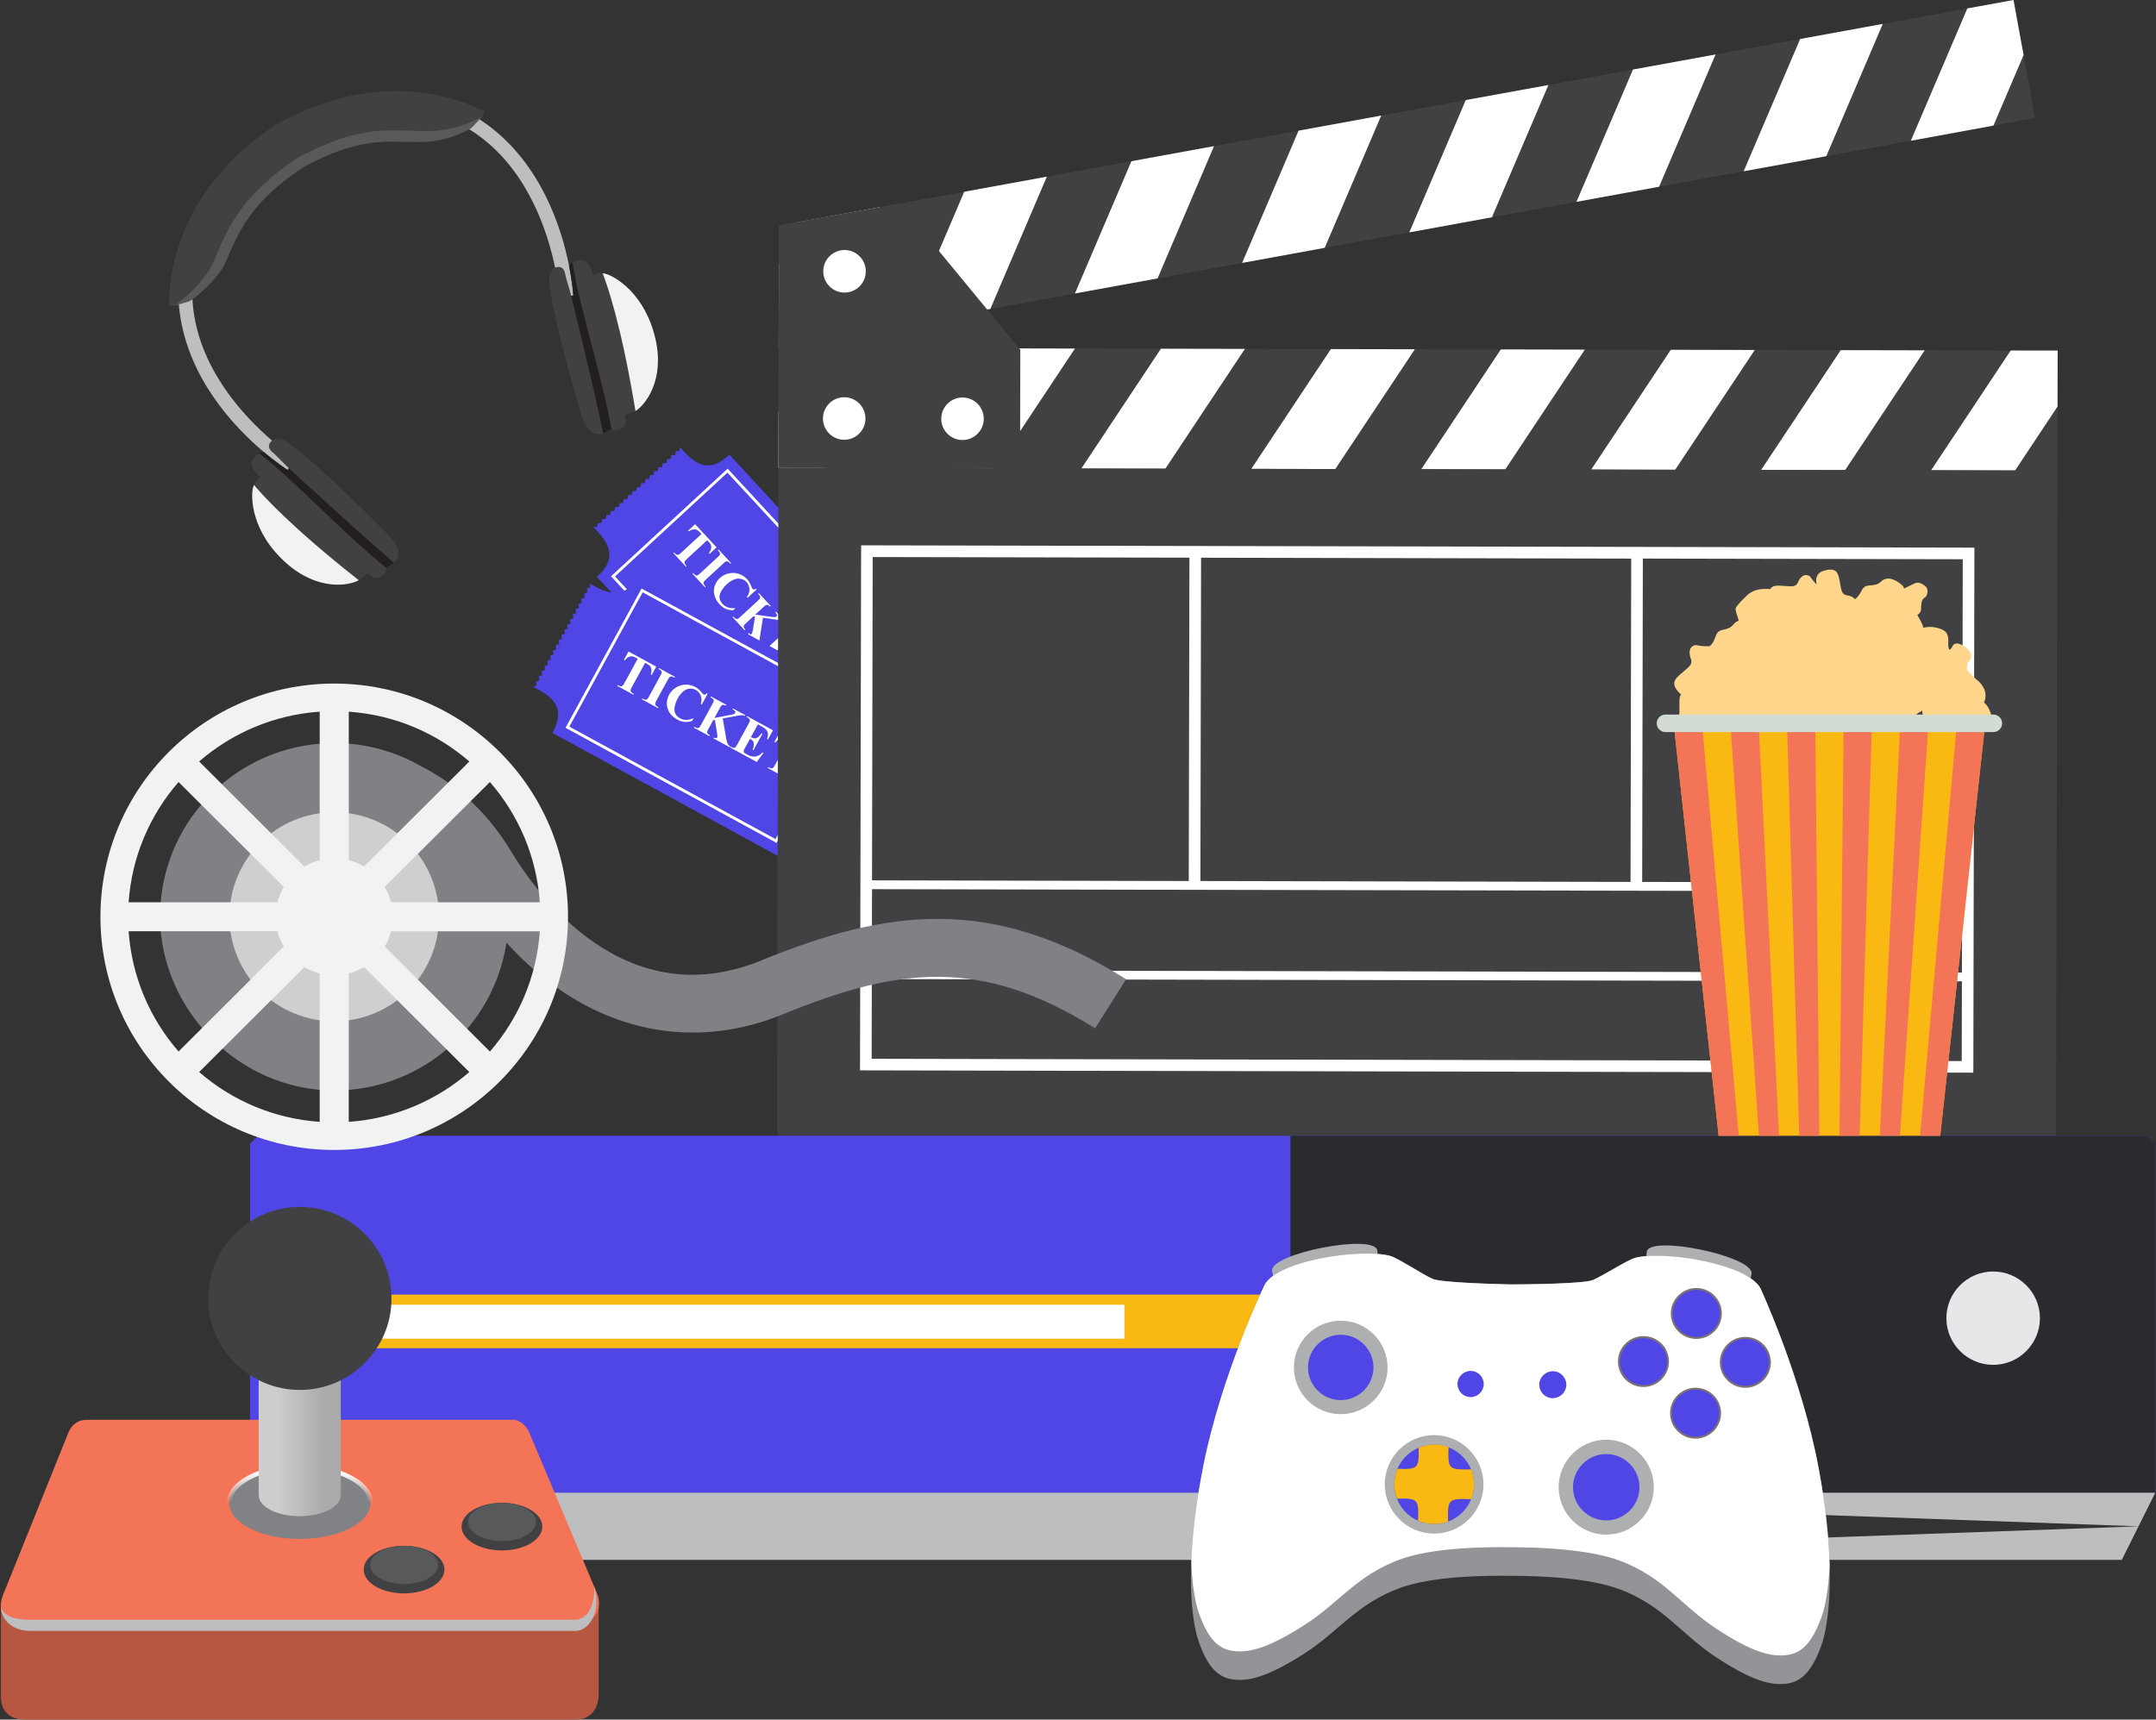 <svg width="549" height="438" viewBox="0 0 549 438" fill="none" xmlns="http://www.w3.org/2000/svg">
<rect x="0" y="0" width="549" height="438" fill="#333333" stroke="none"/>
<g clip-path="url(#clip0_754_242)">
<path d="M230.331 176.933L231.3 176.875L230.222 175.708C226.783 171.485 226.814 168.527 230.915 164.74L185.733 115.807C181.517 119.695 178.337 119.379 174.429 115.307L174.441 115.296L173.168 113.915L173.032 114.878L172.063 114.936L171.927 115.895L170.96 115.951L170.826 116.912L169.857 116.97L169.723 117.931L168.757 117.986L168.622 118.945L167.653 119.003L167.519 119.967L166.552 120.02L166.418 120.981L165.449 121.039L165.313 121.998L164.348 122.053L164.21 123.013L163.243 123.07L163.112 124.031L162.143 124.085L162.008 125.045L161.039 125.103L160.903 126.062L159.934 126.12L159.8 127.081L158.833 127.137L158.699 128.098L157.732 128.154L157.594 129.115L156.627 129.171L156.491 130.134L155.524 130.19L155.39 131.151L154.419 131.207L154.289 132.168L153.32 132.226L153.188 133.186L152.218 133.244L152.086 134.203L151.117 134.261L152.391 135.642L152.398 135.635C156.146 139.854 156.206 143.05 151.994 146.942L197.174 195.877C201.304 192.064 204.306 192.297 208.238 196.126L209.248 197.219L209.384 196.26L210.351 196.204L210.487 195.241L211.452 195.186L211.588 194.224L212.555 194.171L212.691 193.208L213.656 193.15L213.792 192.191L214.759 192.131L214.892 191.172L215.861 191.114L215.994 190.157L216.964 190.099L217.097 189.138L218.065 189.081L218.202 188.121L219.169 188.064L219.305 187.102L220.272 187.045L220.408 186.086L221.374 186.028L221.509 185.069L222.477 185.009L222.609 184.05L223.578 183.995L223.713 183.033L224.681 182.976L224.813 182.017L225.782 181.959L225.919 180.998L226.887 180.942L227.019 179.983L227.986 179.926L228.123 178.966L229.089 178.908L229.225 177.948L230.19 177.89L230.328 176.93L230.331 176.933Z" fill="#4F46E5"/>
<path d="M197.133 191.774L155.591 146.785L185.286 119.371L226.826 164.361L197.133 191.774ZM156.61 146.818L197.179 190.754L225.807 164.325L185.239 120.388L156.61 146.818Z" fill="white"/>
<path d="M182.468 139.421L180.666 141.085L180.506 140.911C180.824 140.424 181.017 140.032 181.083 139.738C181.148 139.444 181.136 139.137 181.041 138.818C180.983 138.637 180.816 138.398 180.533 138.089L180.08 137.596L174.934 142.348C174.593 142.661 174.4 142.877 174.349 142.996C174.297 143.111 174.288 143.252 174.324 143.421C174.364 143.589 174.464 143.767 174.639 143.954L174.84 144.172L174.66 144.338L171.474 140.889L171.656 140.721L171.855 140.938C172.03 141.129 172.21 141.253 172.384 141.304C172.509 141.346 172.647 141.339 172.805 141.285C172.917 141.247 173.139 141.076 173.474 140.765L178.616 136.016L178.179 135.54C177.77 135.097 177.374 134.863 176.999 134.837C176.472 134.801 175.93 134.973 175.368 135.353L175.198 135.168L177.001 133.503L182.465 139.421L182.468 139.421Z" fill="white"/>
<path d="M179.68 149.409L179.499 149.575L176.322 146.131L176.503 145.966L176.702 146.183C176.878 146.375 177.054 146.495 177.229 146.549C177.353 146.591 177.491 146.585 177.646 146.527C177.759 146.489 177.98 146.318 178.316 146.007L182.701 141.959C183.042 141.646 183.236 141.429 183.291 141.317C183.345 141.199 183.353 141.058 183.315 140.892C183.279 140.723 183.177 140.548 183.005 140.364L182.805 140.146L182.987 139.979L186.164 143.422L185.984 143.588L185.785 143.371C185.607 143.177 185.432 143.058 185.254 143.004C185.128 142.963 184.99 142.97 184.834 143.022C184.723 143.062 184.499 143.235 184.164 143.543L179.779 147.59C179.438 147.903 179.243 148.121 179.193 148.238C179.142 148.354 179.133 148.495 179.169 148.663C179.207 148.83 179.309 149.006 179.481 149.192L179.681 149.411L179.68 149.409Z" fill="white"/>
<path d="M192.659 150.151L190.349 152.284L190.176 152.095C190.646 151.397 190.864 150.703 190.826 150.017C190.788 149.331 190.543 148.741 190.09 148.251C189.711 147.838 189.243 147.572 188.684 147.45C188.129 147.329 187.582 147.366 187.05 147.565C186.365 147.817 185.721 148.223 185.113 148.781C184.52 149.332 184.044 149.909 183.69 150.512C183.334 151.113 183.183 151.69 183.224 152.236C183.266 152.786 183.521 153.312 183.987 153.816C184.369 154.229 184.813 154.526 185.314 154.703C185.817 154.875 186.47 154.948 187.272 154.916L186.696 155.445C185.967 155.439 185.329 155.313 184.785 155.075C184.241 154.837 183.721 154.453 183.227 153.919C182.578 153.216 182.145 152.46 181.929 151.652C181.708 150.841 181.728 150.043 181.988 149.252C182.248 148.465 182.68 147.789 183.285 147.234C183.922 146.646 184.677 146.255 185.549 146.055C186.421 145.859 187.277 145.892 188.109 146.161C188.94 146.429 189.642 146.879 190.223 147.508C190.65 147.973 191.002 148.554 191.274 149.255C191.433 149.661 191.549 149.906 191.622 149.988C191.716 150.091 191.839 150.146 191.987 150.15C192.135 150.157 192.302 150.092 192.489 149.959L192.664 150.149L192.659 150.151Z" fill="white"/>
<path d="M194.286 157.336L193.49 162.364C193.379 163.074 193.359 163.611 193.431 163.984C193.484 164.253 193.599 164.485 193.776 164.674L193.596 164.84L190.428 161.41L190.608 161.245C190.83 161.443 190.994 161.553 191.1 161.569C191.21 161.585 191.298 161.563 191.371 161.496C191.509 161.37 191.628 160.981 191.732 160.33L192.26 157.045L191.832 156.994L190.011 158.671C189.663 158.99 189.465 159.211 189.415 159.329C189.367 159.448 189.363 159.587 189.405 159.754C189.444 159.922 189.577 160.125 189.802 160.367L189.62 160.534L186.552 157.212L186.734 157.044L186.936 157.265C187.111 157.455 187.289 157.574 187.465 157.63C187.589 157.672 187.727 157.665 187.882 157.608C187.996 157.571 188.216 157.399 188.552 157.088L192.938 153.042C193.279 152.729 193.475 152.513 193.525 152.399C193.581 152.28 193.589 152.139 193.549 151.974C193.513 151.806 193.411 151.63 193.241 151.445L193.041 151.226L193.221 151.061L196.249 154.339L196.067 154.506C195.862 154.282 195.673 154.144 195.496 154.088C195.374 154.044 195.234 154.049 195.083 154.103C194.967 154.138 194.739 154.316 194.4 154.627L192.326 156.54L196.581 157.136C197.177 157.219 197.555 157.184 197.722 157.028C197.846 156.914 197.882 156.755 197.823 156.548C197.793 156.443 197.654 156.246 197.404 155.955L197.586 155.788L199.957 158.357L199.775 158.524C199.546 158.31 199.341 158.169 199.15 158.101C198.961 158.031 198.456 157.936 197.633 157.824L194.289 157.34L194.286 157.336Z" fill="white"/>
<path d="M202.277 161.637L199.562 164.144L199.682 164.275C200.067 164.691 200.481 164.873 200.92 164.814C201.361 164.757 201.862 164.519 202.428 164.09L202.598 164.275L199.107 167.495L198.937 167.31C199.281 166.923 199.518 166.553 199.644 166.203C199.77 165.854 199.8 165.56 199.733 165.316C199.663 165.075 199.482 164.799 199.193 164.483L197.315 166.217C196.948 166.554 196.736 166.778 196.684 166.883C196.628 166.99 196.615 167.109 196.643 167.239C196.667 167.373 196.767 167.535 196.94 167.724L197.301 168.117C197.871 168.731 198.47 169.09 199.102 169.195C199.731 169.3 200.416 169.158 201.158 168.777L201.323 168.957L198.931 170.616L193.673 164.924L193.854 164.759L194.054 164.977C194.229 165.168 194.409 165.289 194.585 165.341C194.708 165.381 194.846 165.374 195.002 165.319C195.115 165.28 195.334 165.108 195.67 164.8L200.055 160.752C200.357 160.476 200.536 160.295 200.589 160.213C200.673 160.079 200.707 159.937 200.69 159.79C200.668 159.583 200.559 159.371 200.361 159.159L200.161 158.941L200.343 158.774L205.433 164.287L203.463 166.106L203.293 165.92C203.687 165.383 203.912 164.93 203.964 164.567C204.016 164.204 203.948 163.822 203.759 163.42C203.652 163.184 203.368 162.818 202.906 162.319L202.28 161.637L202.277 161.637Z" fill="white"/>
<path d="M212.077 171.487L210.274 173.151L210.114 172.976C210.433 172.489 210.626 172.098 210.693 171.802C210.759 171.508 210.743 171.201 210.648 170.882C210.593 170.705 210.423 170.462 210.14 170.153L209.69 169.663L204.544 174.415C204.203 174.728 204.009 174.942 203.956 175.06C203.905 175.177 203.897 175.318 203.933 175.486C203.971 175.653 204.075 175.83 204.248 176.019L204.45 176.239L204.272 176.403L201.086 172.954L201.266 172.789L201.467 173.007C201.643 173.2 201.823 173.32 201.998 173.374C202.122 173.416 202.26 173.41 202.415 173.352C202.529 173.316 202.75 173.145 203.084 172.835L208.228 168.088L207.791 167.612C207.378 167.166 206.986 166.935 206.61 166.91C206.084 166.873 205.542 167.046 204.981 167.424L204.81 167.237L206.613 165.572L212.077 171.49L212.077 171.487Z" fill="white"/>
</g>
<g clip-path="url(#clip1_754_242)">
<path d="M224.463 190.021L225.363 189.656L223.968 188.895C219.358 185.994 218.441 183.182 221.115 178.282L162.65 146.379C159.9 151.412 156.786 152.13 151.781 149.523L151.789 149.508L150.14 148.608L150.32 149.563L149.42 149.928L149.599 150.88L148.7 151.243L148.881 152.196L147.981 152.562L148.162 153.515L147.265 153.876L147.443 154.828L146.543 155.193L146.725 156.149L145.826 156.509L146.006 157.462L145.107 157.827L145.285 158.779L144.388 159.14L144.565 160.094L143.667 160.457L143.851 161.409L142.95 161.771L143.129 162.723L142.229 163.088L142.408 164.04L141.508 164.405L141.689 165.359L140.79 165.722L140.971 166.675L140.072 167.038L140.25 167.992L139.351 168.355L139.531 169.31L138.632 169.673L138.813 170.626L137.911 170.99L138.095 171.942L137.195 172.308L137.377 173.259L136.477 173.624L136.659 174.575L135.76 174.94L137.408 175.84L137.413 175.832C142.314 178.63 143.393 181.639 140.648 186.674L199.112 218.579C201.804 213.644 204.723 212.905 209.673 215.274L210.98 215.987L210.801 215.035L211.7 214.672L211.52 213.716L212.418 213.356L212.238 212.4L213.138 212.041L212.958 211.085L213.855 210.721L213.676 209.769L214.574 209.403L214.392 208.452L215.291 208.087L215.112 207.137L216.011 206.772L215.831 205.819L216.729 205.456L216.552 204.501L217.45 204.138L217.271 203.183L218.169 202.82L217.991 201.868L218.887 201.504L218.709 200.552L219.606 200.186L219.424 199.235L220.325 198.873L220.145 197.918L221.044 197.555L220.862 196.603L221.762 196.238L221.584 195.284L222.483 194.921L222.301 193.97L223.199 193.607L223.022 192.653L223.918 192.289L223.74 191.337L224.636 190.973L224.459 190.019L224.463 190.021Z" fill="#4F46E5"/>
<path d="M197.759 214.705L144.005 185.374L163.367 149.899L217.12 179.231L197.759 214.705ZM144.981 185.079L197.477 213.723L216.143 179.524L163.649 150.877L144.981 185.079Z" fill="white"/>
<path d="M167.114 169.797L165.939 171.95L165.731 171.836C165.877 171.273 165.934 170.84 165.902 170.54C165.87 170.241 165.761 169.954 165.568 169.683C165.456 169.53 165.221 169.356 164.854 169.154L164.267 168.832L160.912 174.981C160.689 175.386 160.576 175.652 160.565 175.782C160.553 175.908 160.59 176.044 160.678 176.192C160.769 176.339 160.921 176.475 161.147 176.596L161.407 176.739L161.289 176.953L157.167 174.705L157.286 174.488L157.544 174.63C157.771 174.755 157.981 174.815 158.162 174.807C158.293 174.807 158.422 174.756 158.555 174.655C158.649 174.582 158.804 174.35 159.022 173.948L162.375 167.803L161.808 167.492C161.279 167.204 160.829 167.108 160.465 167.204C159.954 167.338 159.496 167.675 159.085 168.214L158.865 168.093L160.04 165.94L167.111 169.798L167.114 169.797Z" fill="white"/>
<path d="M167.668 180.152L167.55 180.367L163.438 178.121L163.556 177.906L163.814 178.048C164.042 178.174 164.248 178.231 164.431 178.227C164.562 178.227 164.691 178.176 164.819 178.072C164.913 178 165.068 177.767 165.287 177.365L168.146 172.127C168.369 171.722 168.484 171.453 168.5 171.329C168.513 171.201 168.476 171.065 168.387 170.919C168.299 170.771 168.146 170.637 167.924 170.518L167.664 170.376L167.783 170.159L171.895 172.405L171.777 172.619L171.519 172.478C171.289 172.351 171.085 172.294 170.899 172.3C170.767 172.302 170.638 172.352 170.507 172.452C170.415 172.525 170.258 172.76 170.039 173.159L167.18 178.397C166.957 178.803 166.842 179.071 166.832 179.198C166.82 179.324 166.857 179.461 166.945 179.609C167.034 179.754 167.187 179.888 167.41 180.01L167.67 180.153L167.668 180.152Z" fill="white"/>
<path d="M180.202 176.702L178.696 179.461L178.472 179.338C178.694 178.526 178.678 177.799 178.423 177.161C178.167 176.523 177.746 176.043 177.16 175.724C176.669 175.454 176.141 175.352 175.571 175.414C175.007 175.477 174.5 175.688 174.061 176.046C173.492 176.505 173.012 177.095 172.614 177.819C172.229 178.53 171.962 179.229 171.821 179.914C171.675 180.597 171.716 181.192 171.931 181.696C172.146 182.204 172.556 182.62 173.159 182.949C173.653 183.217 174.169 183.357 174.7 183.364C175.231 183.366 175.873 183.227 176.623 182.94L176.246 183.626C175.554 183.853 174.909 183.938 174.317 183.887C173.726 183.835 173.111 183.638 172.472 183.29C171.632 182.831 170.98 182.254 170.516 181.557C170.047 180.86 169.811 180.097 169.804 179.265C169.799 178.435 169.992 177.657 170.387 176.938C170.803 176.177 171.393 175.564 172.155 175.096C172.919 174.631 173.74 174.389 174.615 174.378C175.487 174.365 176.296 174.567 177.048 174.977C177.602 175.281 178.121 175.718 178.603 176.296C178.884 176.63 179.072 176.824 179.167 176.88C179.289 176.946 179.424 176.96 179.565 176.916C179.708 176.875 179.845 176.76 179.98 176.574L180.206 176.699L180.202 176.702Z" fill="white"/>
<path d="M184.043 182.988L184.897 188.007C185.019 188.715 185.172 189.23 185.36 189.56C185.497 189.798 185.68 189.981 185.907 190.104L185.79 190.318L181.691 188.082L181.809 187.868C182.083 187.985 182.273 188.037 182.379 188.018C182.488 187.998 182.564 187.949 182.612 187.862C182.702 187.698 182.691 187.292 182.581 186.642L182.03 183.361L181.608 183.449L180.42 185.621C180.192 186.035 180.075 186.307 180.065 186.435C180.058 186.563 180.099 186.696 180.192 186.841C180.283 186.988 180.474 187.137 180.764 187.294L180.646 187.511L176.675 185.345L176.794 185.129L177.056 185.273C177.283 185.397 177.49 185.453 177.674 185.449C177.805 185.45 177.934 185.399 178.062 185.295C178.159 185.224 178.312 184.99 178.53 184.588L181.392 179.351C181.614 178.946 181.731 178.678 181.742 178.554C181.756 178.424 181.719 178.287 181.629 178.144C181.541 177.996 181.388 177.862 181.168 177.741L180.908 177.598L181.026 177.384L184.944 179.52L184.825 179.737C184.558 179.591 184.335 179.52 184.15 179.524C184.02 179.521 183.889 179.571 183.764 179.671C183.665 179.741 183.505 179.982 183.284 180.385L181.931 182.861L186.153 182.064C186.744 181.953 187.092 181.798 187.199 181.597C187.281 181.449 187.263 181.287 187.142 181.11C187.079 181.02 186.885 180.877 186.555 180.682L186.674 180.466L189.743 182.141L189.624 182.358C189.337 182.228 189.099 182.16 188.896 182.157C188.694 182.151 188.185 182.222 187.37 182.379L184.047 182.991L184.043 182.988Z" fill="white"/>
<path d="M192.989 184.506L191.22 187.75L191.375 187.836C191.873 188.107 192.323 188.147 192.721 187.951C193.12 187.756 193.518 187.369 193.917 186.782L194.138 186.903L191.861 191.071L191.641 190.95C191.843 190.472 191.948 190.047 191.956 189.675C191.964 189.303 191.898 189.016 191.757 188.805C191.613 188.599 191.354 188.396 190.978 188.19L189.754 190.433C189.514 190.87 189.385 191.15 189.37 191.266C189.351 191.385 189.377 191.502 189.445 191.617C189.51 191.736 189.656 191.857 189.881 191.981L190.348 192.238C191.085 192.637 191.768 192.785 192.4 192.683C193.03 192.581 193.633 192.227 194.214 191.629L194.428 191.746L192.692 194.084L185.89 190.373L186.008 190.159L186.268 190.302C186.494 190.426 186.704 190.483 186.887 190.477C187.016 190.476 187.145 190.425 187.275 190.322C187.37 190.25 187.523 190.016 187.742 189.617L190.601 184.379C190.799 184.02 190.911 183.792 190.935 183.697C190.971 183.543 190.958 183.398 190.895 183.264C190.808 183.075 190.637 182.909 190.382 182.771L190.122 182.629L190.241 182.412L196.828 186.007L195.543 188.36L195.323 188.239C195.524 187.604 195.592 187.102 195.525 186.742C195.459 186.382 195.272 186.042 194.964 185.721C194.787 185.532 194.401 185.276 193.804 184.951L192.993 184.505L192.989 184.506Z" fill="white"/>
<path d="M205.426 190.702L204.251 192.856L204.043 192.741C204.189 192.178 204.247 191.745 204.216 191.443C204.184 191.144 204.071 190.858 203.879 190.587C203.77 190.436 203.531 190.26 203.164 190.058L202.581 189.738L199.227 195.887C199.004 196.292 198.888 196.558 198.875 196.686C198.865 196.813 198.902 196.949 198.99 197.097C199.079 197.243 199.234 197.378 199.459 197.501L199.721 197.645L199.604 197.858L195.483 195.609L195.601 195.395L195.861 195.538C196.089 195.663 196.298 195.72 196.481 195.716C196.612 195.716 196.741 195.665 196.869 195.561C196.965 195.49 197.121 195.257 197.338 194.857L200.692 188.714L200.126 188.403C199.592 188.112 199.146 188.019 198.782 188.115C198.272 188.249 197.814 188.586 197.404 189.123L197.181 189.001L198.357 186.847L205.427 190.705L205.426 190.702Z" fill="white"/>
</g>
<g clip-path="url(#clip2_754_242)">
<path d="M198.283 88.62L198.219 119.18L523.898 119.863L523.962 89.302L198.283 88.62Z" fill="#414042"/>
<path d="M209.063 88.643L198.244 104.93L198.217 119.185L210.178 119.212L230.455 88.688L209.063 88.643Z" fill="white"/>
<path d="M253.462 119.303L232.069 119.258L252.337 88.734L273.72 88.779L253.462 119.303Z" fill="white"/>
<path d="M296.736 119.384L275.343 119.348L295.611 88.824L317.003 88.87L296.736 119.384Z" fill="white"/>
<path d="M340.01 119.475L318.626 119.43L338.894 88.915L360.277 88.96L340.01 119.475Z" fill="white"/>
<path d="M383.284 119.566L361.901 119.521L382.168 89.006L403.56 89.051L383.284 119.566Z" fill="white"/>
<path d="M426.558 119.657L405.175 119.611L425.451 89.096L446.834 89.142L426.558 119.657Z" fill="white"/>
<path d="M469.832 119.747L448.449 119.693L468.725 89.187L490.108 89.232L469.832 119.747Z" fill="white"/>
<path d="M523.961 89.296L511.999 89.278L491.732 119.783L513.115 119.829L523.924 103.551L523.961 89.296Z" fill="white"/>
<path d="M198.281 88.543L518.211 30.052L512.716 0L198.353 57.466L198.281 88.543Z" fill="#414042"/>
<path d="M202.96 56.623L198.326 67.477L198.281 88.543L209.616 86.475L223.989 52.778L202.96 56.623Z" fill="white"/>
<path d="M252.183 78.695L231.144 82.54L245.527 48.842L266.565 44.997L252.183 78.695Z" fill="white"/>
<path d="M294.759 70.914L273.72 74.75L288.103 41.061L309.141 37.216L294.759 70.914Z" fill="white"/>
<path d="M337.325 63.125L316.287 66.97L330.669 33.281L351.708 29.436L337.325 63.125Z" fill="white"/>
<path d="M379.901 55.344L358.863 59.189L373.236 25.491L394.283 21.655L379.901 55.344Z" fill="white"/>
<path d="M422.468 47.563L401.429 51.408L415.821 17.71L436.85 13.874L422.468 47.563Z" fill="white"/>
<path d="M465.044 39.783L444.005 43.628L458.387 9.93L479.426 6.085L465.044 39.783Z" fill="white"/>
<path d="M512.716 0L500.954 2.149L486.572 35.847L507.61 31.993L515.282 14.02L512.716 0Z" fill="white"/>
<path d="M259.746 119.312L198.217 119.185L198.353 57.393L229.122 51.844L259.809 89.078L259.746 119.312Z" fill="#414042"/>
<path d="M220.462 69.119C220.462 72.111 218.032 74.523 215.039 74.523C212.046 74.523 209.625 72.093 209.634 69.091C209.634 66.099 212.065 63.687 215.057 63.687C218.05 63.687 220.462 66.117 220.462 69.11V69.119Z" fill="white"/>
<path d="M220.38 106.607C220.38 109.6 217.95 112.012 214.957 112.012C211.965 112.012 209.553 109.573 209.553 106.589C209.553 103.606 211.983 101.175 214.976 101.184C217.968 101.184 220.38 103.615 220.38 106.607Z" fill="white"/>
<path d="M250.505 106.671C250.505 109.663 248.066 112.075 245.082 112.075C242.09 112.075 239.678 109.645 239.678 106.653C239.678 103.66 242.108 101.248 245.1 101.248C248.093 101.248 250.514 103.687 250.505 106.68V106.671Z" fill="white"/>
<path d="M198.217 119.185L197.873 287.801C197.873 290.268 199.868 292.272 202.334 292.281L519.064 292.934C521.539 292.934 523.543 290.939 523.543 288.472L523.897 119.856L198.217 119.185Z" fill="#414042"/>
<path d="M219.274 138.9L218.993 272.63L502.487 273.22L502.759 139.489L219.265 138.9H219.274ZM499.621 224.804L418.16 224.631L418.333 142.273L499.793 142.445L499.621 224.804ZM221.958 269.683L222.003 249.379L499.576 249.95L499.53 270.254L221.958 269.683ZM222.003 247.139L222.049 226.481L499.612 227.053L499.576 247.719L222.003 247.148V247.139ZM305.668 224.414L305.84 142.055L415.367 142.282L415.195 224.631L305.668 224.405V224.414ZM302.875 142.046L302.702 224.405L222.049 224.232L222.221 141.883L302.884 142.046H302.875Z" fill="white"/>
</g>
<g clip-path="url(#clip3_754_242)">
<path fill-rule="evenodd" clip-rule="evenodd" d="M65.691 289.279H546.787L548.817 291.305V380.215L546.787 382.241H65.691L63.661 380.215V291.305L65.691 289.279Z" fill="#4F46E5"/>
<path d="M328.583 329.752H63.661V343.404H328.583V329.752Z" fill="#FAB912"/>
<path fill-rule="evenodd" clip-rule="evenodd" d="M328.583 289.279H546.787L548.817 291.305V380.215L546.787 382.241H328.583V289.279Z" fill="#2A2A2F"/>
<path fill-rule="evenodd" clip-rule="evenodd" d="M507.534 347.643C514.091 347.643 519.447 342.298 519.447 335.752C519.447 329.207 514.091 323.861 507.534 323.861C500.976 323.861 495.62 329.207 495.62 335.752C495.62 342.298 500.976 347.643 507.534 347.643Z" fill="#E6E7E8"/>
<path d="M286.331 332.324H93.031V340.973H286.331V332.324Z" fill="white"/>
<path fill-rule="evenodd" clip-rule="evenodd" d="M72.187 397.311H540.292L548.817 380.215H63.661L72.187 397.311ZM306.239 397.311L544.554 388.771L306.239 380.23V397.311Z" fill="#BCBEC0"/>
<path fill-rule="evenodd" clip-rule="evenodd" d="M444.454 329.191C444.61 328.739 445.796 326.152 446.015 324.407C446.593 319.965 419.893 314.417 419.331 318.859L418.8 323.02L444.454 329.191Z" fill="#AEAFB1"/>
<path fill-rule="evenodd" clip-rule="evenodd" d="M325.429 328.49C325.288 328.038 324.133 325.42 323.93 323.674C323.415 319.217 350.208 314.074 350.708 318.531L351.176 322.693L325.444 328.49H325.429Z" fill="#AEAFB1"/>
<path fill-rule="evenodd" clip-rule="evenodd" d="M385.183 327.165C381.358 327.087 367.04 326.713 364.807 325.747C362.262 324.641 355.907 320.386 353.94 319.872C346.461 317.939 325.679 320.978 322.087 327.134C322.087 327.134 311.204 349.607 306.505 372.921C301.805 396.22 302.976 411.742 305.271 418.225C307.582 424.708 310.205 427.389 314.234 427.81C318.262 428.23 322.977 426.999 331.971 421.28C340.949 415.56 345.43 408.438 356.672 404.402C364.869 401.456 378.063 401.269 384.605 401.378C391.148 401.363 404.341 401.752 412.492 404.822C423.656 409.03 428.028 416.215 436.928 422.074C445.828 427.934 450.527 429.243 454.556 428.885C458.584 428.526 461.254 425.893 463.674 419.441C466.079 412.989 467.468 397.498 463.128 374.121C458.787 350.744 448.248 328.1 448.248 328.1C444.766 321.898 424.031 318.547 416.52 320.355C414.553 320.822 408.136 324.999 405.575 326.059C403.327 326.994 389.009 327.15 385.183 327.165Z" fill="#929497"/>
<path fill-rule="evenodd" clip-rule="evenodd" d="M385.183 327.165C381.358 327.087 367.04 326.713 364.807 325.747C362.262 324.641 355.907 320.386 353.94 319.872C346.461 317.939 325.679 320.978 322.087 327.134C322.087 327.134 311.205 349.607 306.505 372.921C304.584 382.443 303.647 390.672 303.351 397.513C303.538 403.638 304.319 408.158 305.318 410.963C307.629 417.446 310.252 420.126 314.28 420.547C318.309 420.968 323.024 419.721 332.018 414.002C340.996 408.282 345.477 401.16 356.719 397.124C364.916 394.178 378.11 393.991 384.652 394.1C391.195 394.1 404.388 394.474 412.539 397.545C423.703 401.752 428.075 408.937 436.975 414.797C445.874 420.656 450.574 421.965 454.603 421.607C458.631 421.249 461.317 418.615 463.721 412.163C464.767 409.358 465.61 404.854 465.891 398.745C465.704 391.903 464.892 383.659 463.128 374.106C458.787 350.729 448.248 328.085 448.248 328.085C444.766 321.882 424.031 318.531 416.52 320.339C414.553 320.807 408.136 324.983 405.575 326.043C403.327 326.978 389.009 327.134 385.183 327.15V327.165Z" fill="white"/>
<path fill-rule="evenodd" clip-rule="evenodd" d="M341.308 360.204C347.882 360.251 353.268 354.952 353.331 348.391C353.378 341.83 348.069 336.438 341.496 336.391C334.922 336.344 329.52 341.643 329.473 348.204C329.426 354.765 334.735 360.142 341.308 360.204Z" fill="#AEAFB1"/>
<path fill-rule="evenodd" clip-rule="evenodd" d="M341.339 356.62C345.93 356.651 349.693 352.942 349.74 348.36C349.771 343.778 346.055 340.007 341.464 339.976C336.874 339.944 333.095 343.654 333.064 348.235C333.033 352.817 336.749 356.573 341.339 356.62Z" fill="#4F46E5"/>
<path fill-rule="evenodd" clip-rule="evenodd" d="M408.916 390.89C415.583 390.937 421.08 385.545 421.126 378.89C421.173 372.235 415.786 366.765 409.104 366.703C402.437 366.656 396.956 372.033 396.894 378.703C396.847 385.358 402.249 390.843 408.916 390.89Z" fill="#AEAFB1"/>
<path fill-rule="evenodd" clip-rule="evenodd" d="M408.948 387.259C413.601 387.29 417.442 383.519 417.473 378.874C417.504 374.23 413.725 370.396 409.073 370.365C404.42 370.334 400.579 374.09 400.547 378.75C400.516 383.394 404.295 387.228 408.948 387.259Z" fill="#4F46E5"/>
<path fill-rule="evenodd" clip-rule="evenodd" d="M365.088 390.625C372.021 390.672 377.704 385.093 377.751 378.173C377.798 371.269 372.208 365.581 365.275 365.534C358.359 365.487 352.675 371.067 352.613 377.986C352.566 384.89 358.156 390.578 365.088 390.625Z" fill="#AEAFB1"/>
<path fill-rule="evenodd" clip-rule="evenodd" d="M365.104 388.21C370.693 388.256 375.3 383.737 375.331 378.158C375.378 372.578 370.85 367.997 365.26 367.95C359.67 367.903 355.08 372.423 355.033 378.002C354.986 383.581 359.514 388.163 365.104 388.21Z" fill="#4F46E5"/>
<path fill-rule="evenodd" clip-rule="evenodd" d="M368.851 368.62C368.664 374.277 368.82 374.371 374.597 374.261C375.081 375.461 375.346 376.771 375.346 378.142C375.346 379.451 375.081 380.713 374.613 381.867C368.726 381.664 368.617 381.758 368.726 387.571C367.602 387.991 366.384 388.21 365.119 388.194C363.698 388.194 362.324 387.882 361.091 387.337C361.278 381.835 361.122 381.617 355.72 381.711C355.283 380.558 355.033 379.295 355.048 377.986C355.048 376.615 355.345 375.306 355.845 374.121C361.138 374.293 361.341 374.059 361.247 368.729C362.496 368.199 363.855 367.919 365.275 367.919C366.54 367.919 367.742 368.168 368.867 368.604L368.851 368.62Z" fill="#FAB912"/>
<path fill-rule="evenodd" clip-rule="evenodd" d="M430.261 340.817C427.419 340.054 425.436 337.451 425.452 334.506C425.483 330.937 428.418 328.038 431.994 328.069C432.556 328.069 433.102 328.147 433.633 328.287C436.491 329.051 438.458 331.654 438.442 334.599C438.442 336.329 437.74 337.95 436.506 339.165C435.273 340.381 433.633 341.051 431.9 341.035C431.338 341.035 430.791 340.957 430.261 340.817Z" fill="#7C7171"/>
<path fill-rule="evenodd" clip-rule="evenodd" d="M431.916 340.537C435.226 340.568 437.927 337.887 437.958 334.599C437.99 331.311 435.32 328.599 432.009 328.568C428.699 328.537 425.998 331.202 425.967 334.506C425.936 337.794 428.621 340.506 431.916 340.537Z" fill="#4F46E5"/>
<path fill-rule="evenodd" clip-rule="evenodd" d="M416.801 353.067C413.96 352.303 411.977 349.7 411.992 346.755C412.024 343.17 414.959 340.287 418.535 340.318C419.097 340.318 419.643 340.396 420.174 340.537C423.031 341.3 424.999 343.903 424.983 346.848C424.952 350.417 422.016 353.316 418.425 353.285C417.863 353.285 417.317 353.207 416.786 353.067H416.801Z" fill="#7C7171"/>
<path fill-rule="evenodd" clip-rule="evenodd" d="M418.456 352.802C421.767 352.833 424.468 350.168 424.499 346.864C424.53 343.576 421.86 340.864 418.55 340.833C415.256 340.802 412.539 343.482 412.508 346.77C412.476 350.059 415.146 352.77 418.456 352.802Z" fill="#4F46E5"/>
<path fill-rule="evenodd" clip-rule="evenodd" d="M430.073 366.22C427.216 365.456 425.249 362.854 425.264 359.908C425.264 358.178 425.967 356.557 427.2 355.342C428.434 354.126 430.073 353.456 431.806 353.472C432.368 353.472 432.915 353.55 433.446 353.69C436.288 354.454 438.271 357.056 438.239 360.002C438.239 361.732 437.537 363.352 436.303 364.568C435.07 365.783 433.43 366.454 431.697 366.438C431.135 366.438 430.588 366.36 430.058 366.22H430.073Z" fill="#7C7171"/>
<path fill-rule="evenodd" clip-rule="evenodd" d="M431.713 365.939C435.023 365.971 437.724 363.306 437.755 360.002C437.787 356.698 435.117 354.002 431.806 353.971C428.512 353.939 425.795 356.604 425.764 359.908C425.733 363.196 428.403 365.908 431.713 365.939Z" fill="#4F46E5"/>
<path fill-rule="evenodd" clip-rule="evenodd" d="M442.752 353.269C439.894 352.49 437.927 349.903 437.943 346.957C437.974 343.373 440.909 340.49 444.485 340.521C445.047 340.521 445.594 340.599 446.124 340.739C448.982 341.503 450.949 344.106 450.933 347.051C450.902 350.635 447.967 353.519 444.391 353.487C443.829 353.487 443.283 353.409 442.752 353.269Z" fill="#7C7171"/>
<path fill-rule="evenodd" clip-rule="evenodd" d="M444.391 352.989C447.701 353.02 450.403 350.339 450.434 347.051C450.465 343.763 447.795 341.051 444.485 341.02C441.175 340.989 438.474 343.654 438.442 346.958C438.411 350.246 441.081 352.958 444.391 352.989Z" fill="#4F46E5"/>
<path fill-rule="evenodd" clip-rule="evenodd" d="M374.456 355.856C376.299 355.856 377.813 354.391 377.813 352.552C377.829 350.713 376.346 349.202 374.503 349.186C372.661 349.186 371.146 350.651 371.131 352.49C371.131 354.329 372.598 355.841 374.441 355.841L374.456 355.856Z" fill="#4F46E5"/>
<path fill-rule="evenodd" clip-rule="evenodd" d="M395.379 356.121C397.268 356.121 398.83 354.609 398.845 352.724C398.845 350.838 397.331 349.28 395.426 349.264C393.537 349.264 391.975 350.776 391.96 352.677C391.944 354.563 393.474 356.121 395.363 356.137L395.379 356.121Z" fill="#4F46E5"/>
</g>
<g clip-path="url(#clip4_754_242)">
<path d="M0.233 409.04L3.02 406.52L139.855 406.746L152.456 407.899V431.305C152.456 435.392 150.247 438 146.67 438H6.283C2.656 438 0.233 436.032 0.233 432.095V409.04Z" fill="url(#paint0_linear_754_242)"/>
<path d="M1.237 405.103C-1.36 410.431 1.237 413.804 5.003 413.804H146.896C150.962 413.716 153.61 410.131 152.092 406.018L134.936 365.274C134.27 363.418 132.551 361.688 130.781 361.638H22.159C19.887 361.638 18.394 362.741 17.477 364.747L1.237 405.103Z" fill="#F47458"/>
<path d="M151.301 404.063C151.527 408.601 149.795 412.475 146.494 412.575H7.801C3.108 412.575 1.012 411.397 0.221 409.416C0.56 412.851 3.22 415.409 7.801 415.409H146.494C150.41 415.283 152.87 410.231 151.414 404.527L151.301 404.05V404.063Z" fill="#BCBEC0"/>
<path d="M76.351 373.561C66.411 373.561 58.341 377.685 58.341 382.775C58.341 387.865 66.411 391.99 76.351 391.99C86.291 391.99 94.361 387.865 94.361 382.775C94.361 377.685 86.291 373.561 76.351 373.561Z" fill="#808285" stroke="url(#paint1_linear_754_242)" stroke-width="1.145"/>
<path d="M76.326 324.629C70.54 324.629 65.871 327.011 65.871 329.97C65.871 330.07 66.085 330.095 66.097 330.196H65.871V380.619H66.097C66.097 380.719 65.871 380.744 65.871 380.844C65.871 383.803 70.553 386.185 76.326 386.185C82.099 386.185 86.78 383.803 86.78 380.844C86.78 380.744 86.567 380.719 86.554 380.619H86.78V330.183H86.554C86.554 330.083 86.78 330.058 86.78 329.957C86.78 326.999 82.099 324.617 76.326 324.617V324.629Z" fill="url(#paint2_linear_754_242)"/>
<path d="M99.694 330.722C99.694 343.598 89.24 354.028 76.363 354.028C63.487 354.028 53.032 343.585 53.032 330.722C53.032 317.859 63.462 307.416 76.351 307.416C89.24 307.416 99.682 317.859 99.682 330.722H99.694Z" fill="#414042"/>
<path d="M138.098 388.843C138.098 392.19 133.492 394.911 127.82 394.911C122.147 394.911 117.541 392.19 117.541 388.843C117.541 385.496 122.147 382.775 127.82 382.775C133.492 382.775 138.098 385.496 138.098 388.843Z" fill="#414042"/>
<path d="M136.492 387.665C136.492 390.347 132.614 392.529 127.832 392.529C123.051 392.529 119.172 390.347 119.172 387.665C119.172 384.982 123.051 382.8 127.832 382.8C132.614 382.8 136.492 384.982 136.492 387.665Z" fill="#58595B"/>
<path d="M113.173 399.788C113.173 403.135 108.567 405.856 102.895 405.856C97.222 405.856 92.616 403.135 92.616 399.788C92.616 396.44 97.222 393.72 102.895 393.72C108.567 393.72 113.173 396.44 113.173 399.788Z" fill="#414042"/>
<path d="M111.554 398.609C111.554 401.305 107.676 403.474 102.895 403.474C98.113 403.474 94.235 401.292 94.235 398.609C94.235 395.926 98.113 393.745 102.895 393.745C107.676 393.745 111.554 395.926 111.554 398.609Z" fill="#58595B"/>
</g>
<g clip-path="url(#clip5_754_242)">
<path d="M193.799 244.655C158.839 258.94 136.319 227.115 130.247 217.021C123.57 205.921 115.217 199.244 107.333 195.235C100.797 191.453 93.21 189.269 85.11 189.269C84.883 189.269 84.668 189.279 84.441 189.285C82.963 189.242 82.036 189.295 81.836 189.306V189.398C58.88 191.066 40.766 210.172 40.766 233.507C40.766 256.842 60.622 277.75 85.11 277.75C107.349 277.75 125.765 261.404 128.958 240.103C142.499 255.045 159.081 263.002 176.403 263.002C184.001 263.002 191.739 261.469 199.419 258.332C228.383 246.495 249.619 243.563 278.858 261.926L286.748 249.417C252.412 227.852 225.729 231.607 193.805 244.65L193.799 244.655Z" fill="#808184"/>
<path d="M95.467 258.046C109.046 252.334 115.413 236.721 109.688 223.172C103.963 209.624 88.314 203.271 74.735 208.983C61.156 214.695 54.789 230.309 60.514 243.857C66.239 257.405 81.888 263.758 95.467 258.046Z" fill="#CFCFCF"/>
<path d="M85.11 174.112C52.225 174.112 25.575 200.707 25.575 233.507C25.575 266.306 52.225 292.907 85.11 292.907C117.994 292.907 144.64 266.311 144.64 233.507C144.64 200.702 117.989 174.112 85.11 174.112ZM137.462 229.816H99.562C99.212 228.427 98.662 227.125 97.95 225.92L124.746 199.185C131.988 207.508 136.642 218.129 137.462 229.816ZM88.809 181.273C100.522 182.086 111.173 186.729 119.51 193.96L92.713 220.696C91.511 219.986 90.206 219.442 88.809 219.082V181.273ZM81.405 247.937V285.745C69.698 284.933 59.047 280.29 50.705 273.058L77.501 246.323C78.703 247.033 80.014 247.577 81.4 247.937H81.405ZM50.705 193.955C59.047 186.729 69.692 182.086 81.405 181.268V219.087C80.019 219.442 78.703 219.986 77.506 220.701L50.705 193.955ZM88.804 247.932C90.201 247.577 91.505 247.033 92.708 246.323L119.504 273.058C111.167 280.284 100.517 284.928 88.804 285.745V247.937V247.932ZM45.468 199.185L72.264 225.92C71.553 227.12 71.008 228.422 70.647 229.816H32.752C33.566 218.129 38.22 207.508 45.468 199.185ZM32.752 237.203H70.647C71.008 238.586 71.553 239.893 72.264 241.093L45.468 267.829C38.22 259.505 33.572 248.884 32.752 237.198V237.203ZM124.746 267.834L97.95 241.098C98.662 239.899 99.212 238.591 99.562 237.208H137.462C136.648 248.889 131.994 259.516 124.746 267.839V267.834Z" fill="#F1F2F2"/>
</g>
<g clip-path="url(#clip6_754_242)">
<path d="M45.643 70.152C45.3 73.323 45.344 76.508 45.772 79.702C48.016 96.46 59.597 108.711 67.008 114.987C70.416 117.877 72.942 119.499 73.273 119.711L73.561 119.275L75.107 116.915L75.215 116.752C75.139 116.702 72.948 115.297 69.855 112.703C69.64 112.523 69.426 112.343 69.205 112.152C62.203 106.145 51.333 94.555 49.282 79.221C48.852 76.036 48.857 72.858 49.277 69.692C47.924 70.375 46.637 70.357 45.652 70.154L45.643 70.152Z" fill="#BCBEC0"/>
<path d="M66.342 121.531C66.342 121.531 64.881 122.243 64.39 124.378C63.901 126.503 64.311 135.991 72.927 143.455C80.702 150.189 89.559 149.151 91.635 147.593C92.738 146.767 93.875 145.83 94.19 144.821C94.515 143.805 66.334 121.529 66.334 121.529L66.342 121.531Z" fill="#414042"/>
<path d="M64.39 124.378C63.901 126.503 63.839 135.392 72.927 143.455C80.935 150.558 88.853 149.222 91.357 147.779C74.142 134.244 66.819 126.097 64.675 123.513C64.567 123.772 64.467 124.056 64.394 124.383L64.39 124.378Z" fill="#F1F2F2"/>
<path d="M69.196 112.15C69.417 112.341 67.062 113.529 69.864 115.59L73.555 119.278C82.331 127.363 91.235 135.465 100.283 143.353C99.731 143.819 99.104 144.115 98.626 144.231C98.626 144.231 98.583 144.45 98.482 144.757C85.97 134.503 76.776 123.975 66.018 115.439L66.109 115.383C65.714 115.633 65.401 115.885 65.156 116.125C64.109 117.125 64.126 117.901 64.126 117.901C64.07 120.139 65.582 121.175 80.379 134.446C94.359 146.98 94.957 146.975 94.957 146.975C95.595 147.422 96.341 147.126 96.531 147.061C96.9 146.938 97.206 146.736 97.463 146.489C98.379 145.614 98.626 144.231 98.626 144.231C99.148 144.102 99.868 143.764 100.451 143.205C101.719 141.996 102.35 139.753 98.983 136.326C96.163 133.453 93.303 130.611 90.538 127.934C89.784 127.203 89.029 126.48 88.291 125.776C80.449 118.304 73.778 112.568 71.858 111.991C70.786 111.67 69.9 111.822 69.196 112.15Z" fill="#414042"/>
<path d="M66.021 115.445C76.779 123.98 85.974 134.508 98.486 144.762C98.586 144.455 98.63 144.236 98.63 144.236C99.104 144.115 99.734 143.824 100.286 143.359C91.239 135.47 82.331 127.363 73.559 119.283L73.271 119.72C72.94 119.508 70.414 117.885 67.006 114.995C67.009 115.194 67.037 115.324 67.037 115.324C66.588 115.089 66.104 115.386 66.104 115.386L66.012 115.443" fill="#231F20"/>
<path d="M115.942 27.155C115.643 28.118 115.036 29.255 113.786 30.105C116.762 31.265 119.543 32.797 122.123 34.713C134.563 43.921 139.45 59.04 141.329 68.07C141.385 68.355 141.444 68.631 141.502 68.907C142.28 72.864 142.449 75.468 142.46 75.558L142.652 75.544L145.464 75.329L145.983 75.291C145.952 74.903 145.754 71.901 144.873 67.524C142.96 58.003 137.832 41.949 124.246 31.88C121.655 29.957 118.884 28.381 115.947 27.152" fill="#BCBEC0"/>
<path d="M150.922 70.112C150.922 70.112 152.256 69.18 154.355 69.782C156.453 70.384 164.559 75.327 166.935 86.471C169.074 96.528 163.883 103.784 161.514 104.854C160.259 105.419 158.893 105.961 157.854 105.754C156.809 105.551 150.922 70.112 150.922 70.112Z" fill="#414042"/>
<path d="M154.355 69.782C156.453 70.384 164.264 74.618 166.935 86.471C169.281 96.913 164.289 103.201 161.809 104.695C158.279 83.082 154.682 72.741 153.46 69.605C153.737 69.635 154.037 69.688 154.351 69.777L154.355 69.782Z" fill="#F1F2F2"/>
<path d="M141.333 68.076C141.389 68.36 143.576 66.875 144.021 70.325L145.468 75.334C148.308 86.919 151.095 98.633 153.634 110.366C154.306 110.109 154.872 109.701 155.206 109.34C155.206 109.34 155.419 109.409 155.737 109.467C152.806 93.56 148.03 80.42 145.753 66.879L145.655 66.925C146.07 66.707 146.44 66.561 146.768 66.456C148.154 66.019 148.819 66.412 148.819 66.412C150.805 67.446 150.985 69.272 155.452 88.633C159.664 106.926 159.379 107.451 159.379 107.451C159.461 108.224 158.842 108.737 158.691 108.867C158.403 109.134 158.074 109.299 157.74 109.407C156.528 109.789 155.198 109.338 155.198 109.338C154.832 109.733 154.192 110.201 153.419 110.439C151.754 110.965 149.478 110.436 148.1 105.83C146.948 101.976 145.839 98.095 144.832 94.382C144.555 93.365 144.286 92.359 144.029 91.374C141.274 80.894 139.478 72.287 139.901 70.321C140.134 69.228 140.697 68.526 141.329 68.07" fill="#414042"/>
<path d="M145.748 66.883C148.02 80.427 152.792 93.561 155.731 109.47C155.414 109.413 155.201 109.343 155.201 109.343C154.867 109.705 154.301 110.112 153.628 110.369C151.095 98.633 148.303 86.922 145.462 75.337L145.981 75.3C145.95 74.911 145.752 71.91 144.871 67.533C145.041 67.629 145.143 67.722 145.143 67.722C145.155 67.21 145.647 66.937 145.647 66.937L145.746 66.891" fill="#231F20"/>
<path d="M72.327 35.419C44.891 53.782 43.095 74.285 43.009 77.646C43.908 78.155 45.848 77.437 46.8 77.163C48.192 76.76 48.323 76.962 50.896 74.727C53.532 72.439 56.409 69.395 57.704 66.24C61.563 56.865 65.45 50.588 76.862 42.809C99.808 30.151 104.34 40.83 119.521 32.93C120.183 32.583 120.589 32.036 121.089 31.499C121.763 30.773 123.28 29.366 123.232 28.334C120.194 26.893 101.095 19.234 72.316 35.425L72.327 35.419Z" fill="#58595B"/>
<path d="M70.116 31.822C42.68 50.186 43.095 74.285 43.009 77.646C43.361 77.845 43.879 77.854 44.431 77.774C45.008 77.471 45.745 76.907 47.139 75.687C50.019 73.167 53.157 69.814 54.553 66.315C58.705 55.921 62.917 48.978 75.415 40.442C100.564 26.601 105.668 38.537 122.323 29.909C122.47 29.834 122.592 29.744 122.715 29.654C123.035 29.197 123.261 28.732 123.242 28.328C120.205 26.886 98.895 15.631 70.116 31.822Z" fill="#414042"/>
</g>
<g clip-path="url(#clip7_754_242)">
<path d="M507.086 183.51C507.109 183.459 507.137 183.403 507.15 183.352C507.164 183.324 507.164 183.292 507.169 183.264C507.192 183.195 507.21 183.12 507.215 183.056C507.224 182.963 507.224 182.87 507.201 182.777C507.016 181.79 506.444 179.899 505.202 178.934C505.23 178.86 505.262 178.791 505.285 178.721C505.304 178.684 505.308 178.652 505.322 178.624C505.373 178.485 505.415 178.35 505.452 178.22C505.452 178.188 505.465 178.16 505.47 178.132C505.498 178.026 505.516 177.919 505.535 177.812C505.539 177.766 505.544 177.72 505.549 177.673C505.567 177.581 505.572 177.488 505.576 177.405C505.585 177.358 505.59 177.316 505.59 177.27C505.59 177.15 505.59 177.038 505.576 176.918C505.576 176.857 505.572 176.802 505.567 176.737C505.558 176.672 505.549 176.616 505.544 176.552C505.535 176.482 505.521 176.417 505.512 176.348C505.502 176.306 505.489 176.259 505.479 176.222C505.447 176.069 505.401 175.916 505.345 175.768C505.341 175.745 505.336 175.736 505.332 175.717C505.295 175.629 505.267 175.546 505.225 175.467C505.221 175.444 505.212 175.425 505.202 175.406C504.819 174.554 504.187 173.784 503.383 173.154C502.128 172.161 501.302 171.193 500.863 170.604V170.404C500.863 170.284 500.863 170.182 500.863 170.071C500.863 170.043 500.868 170.015 500.868 169.983C500.886 169.403 500.946 168.94 501.089 168.768C501.182 168.671 501.292 168.541 501.403 168.411C501.403 168.411 501.403 168.41 501.403 168.406C501.625 168.119 501.832 167.781 501.911 167.377C501.911 167.377 501.916 167.34 501.916 167.317C501.916 167.289 501.925 167.266 501.925 167.229C501.925 167.197 501.925 167.164 501.925 167.122V166.997C501.925 166.951 501.92 166.904 501.911 166.858C501.911 166.835 501.902 166.798 501.897 166.77C501.888 166.733 501.879 166.691 501.869 166.645C501.869 166.617 501.851 166.589 501.846 166.566C501.832 166.515 501.819 166.473 501.8 166.427C501.786 166.404 501.777 166.371 501.768 166.348C501.745 166.288 501.722 166.242 501.689 166.181C501.675 166.163 501.666 166.14 501.657 166.116C501.615 166.042 501.569 165.959 501.509 165.88C500.558 164.494 497.899 163.015 497.193 164.568C496.944 165.11 496.681 165.398 496.413 165.523C495.744 164.494 496.468 162.797 495.813 161.499C495.808 161.485 495.799 161.471 495.79 161.457C495.767 161.402 495.739 161.365 495.716 161.318C495.702 161.295 495.688 161.277 495.67 161.258C495.642 161.216 495.624 161.179 495.587 161.147C495.568 161.119 495.55 161.101 495.536 161.073C495.508 161.04 495.476 161.012 495.448 160.975C495.42 160.952 495.402 160.929 495.37 160.906C495.342 160.873 495.31 160.846 495.277 160.813C495.25 160.795 495.217 160.767 495.19 160.748C495.157 160.716 495.116 160.693 495.079 160.669C495.047 160.642 495.014 160.623 494.982 160.595C494.94 160.572 494.89 160.544 494.848 160.516C494.816 160.498 494.783 160.475 494.746 160.456C494.659 160.414 494.58 160.368 494.483 160.331C492.711 159.557 490.98 159.571 489.742 159.914C489.729 159.853 489.719 159.802 489.71 159.747C489.706 159.724 489.701 159.687 489.692 159.663C489.692 159.631 489.673 159.603 489.669 159.571C489.669 159.561 489.669 159.557 489.664 159.557C489.65 159.492 489.627 159.432 489.613 159.367C489.595 159.316 489.576 159.265 489.558 159.214C489.544 159.181 489.53 159.14 489.516 159.102C489.507 159.079 489.493 159.051 489.479 159.014C489.433 158.908 489.387 158.801 489.332 158.699C489.055 158.175 488.635 157.304 488.228 156.622C488.778 156.261 489.198 155.853 489.184 155.032C489.179 154.893 489.179 154.759 489.184 154.634C489.193 154.258 489.221 153.938 489.262 153.674H489.258C489.415 152.784 489.761 152.427 490.209 152.14C490.832 151.75 491.035 150.132 490.518 149.581C490.5 149.571 490.486 149.553 490.472 149.539C490.472 149.539 490.449 149.516 490.44 149.511C490.416 149.493 490.398 149.469 490.375 149.446C490.366 149.432 490.352 149.423 490.343 149.414C490.31 149.381 490.278 149.353 490.246 149.321C490.236 149.321 490.232 149.312 490.223 149.302C490.19 149.275 490.149 149.238 490.107 149.205C490.098 149.2 490.093 149.191 490.089 149.187C490.043 149.154 490.001 149.122 489.959 149.08C489.946 149.075 489.936 149.066 489.922 149.061C489.886 149.029 489.839 148.992 489.793 148.969C489.779 148.946 489.766 148.941 489.747 148.927C489.701 148.899 489.664 148.871 489.622 148.848C489.599 148.834 489.576 148.825 489.553 148.802C489.516 148.779 489.475 148.76 489.433 148.737C489.405 148.723 489.378 148.714 489.345 148.695C489.309 148.677 489.276 148.658 489.235 148.644C489.207 148.63 489.165 148.621 489.124 148.602C489.092 148.584 489.064 148.57 489.032 148.561C488.985 148.547 488.939 148.538 488.898 148.514C488.87 148.51 488.847 148.5 488.819 148.491C488.768 148.482 488.722 148.473 488.671 148.459C488.648 148.459 488.616 148.454 488.598 148.454C488.542 148.44 488.487 148.436 488.431 148.436C488.413 148.436 488.395 148.426 488.371 148.426C488.307 148.426 488.251 148.426 488.196 148.436H488.131C488.071 148.44 488.011 148.454 487.951 148.468C487.928 148.468 487.91 148.473 487.891 148.473C487.827 148.491 487.762 148.514 487.697 148.533C487.674 148.538 487.661 148.547 487.642 148.547C487.559 148.579 487.48 148.621 487.397 148.667C486.788 148.992 485.768 149.423 484.826 149.914C484.775 149.613 484.678 149.367 484.508 149.2C483.529 148.269 480.912 146.303 478.996 148.116C477.08 149.933 475.252 148.181 474.103 150.322C474.024 150.475 473.946 150.619 473.872 150.753C473.872 150.758 473.863 150.767 473.853 150.772C473.779 150.906 473.71 151.022 473.641 151.129C473.641 151.134 473.636 151.152 473.632 151.152C473.489 151.389 473.35 151.588 473.221 151.759C472.893 152.191 472.607 152.455 472.33 152.617C471.656 151.741 470.156 151.606 470.156 151.606C468.932 151.291 468.905 150.424 468.503 148.278C468.106 146.141 467.889 144.282 464.215 145.436C462.553 145.96 462.243 147.462 462.576 148.867C461.676 147.972 461.191 147.244 461.085 147.082C461.126 147.156 461.159 147.226 461.191 147.3C461.057 146.947 460.803 146.669 460.374 146.544C458.643 146.016 457.766 148.463 457.766 148.463C457.156 149.562 456.312 149.377 454.147 149.233C452.715 149.136 451.414 148.997 450.767 150.049C450.73 150.044 450.694 150.035 450.657 150.035C450.592 150.026 450.527 150.021 450.463 150.021C450.412 150.016 450.357 150.007 450.306 150.007C449.863 149.989 449.378 149.989 448.824 150.026C448.561 150.04 448.307 150.081 448.062 150.123C447.901 150.146 447.739 150.174 447.587 150.216C447.513 150.23 447.444 150.257 447.37 150.276C447.259 150.304 447.148 150.336 447.037 150.369C447.024 150.373 447.014 150.373 447.01 150.373H447.005C446.945 150.397 446.89 150.42 446.825 150.438C446.724 150.48 446.627 150.512 446.53 150.559C446.479 150.577 446.428 150.596 446.377 150.619C446.345 150.638 446.322 150.651 446.294 150.661C446.211 150.702 446.137 150.74 446.054 150.786C445.994 150.809 445.939 150.846 445.888 150.869C445.846 150.897 445.805 150.916 445.763 150.944C445.74 150.953 445.722 150.967 445.703 150.981C445.676 150.999 445.653 151.013 445.62 151.032C445.574 151.064 445.533 151.097 445.482 151.124C445.417 151.166 445.366 151.212 445.302 151.259C445.265 151.282 445.228 151.31 445.191 151.347C445.168 151.365 445.14 151.389 445.117 151.398C445.006 151.504 444.9 151.602 444.803 151.695C443.982 152.538 442.227 154.138 441.978 154.926C441.964 154.967 441.96 155.023 441.955 155.083V155.144C441.955 155.19 441.955 155.241 441.964 155.301C441.964 155.329 441.969 155.348 441.973 155.375C441.973 155.445 441.997 155.533 442.02 155.621C442.02 155.663 442.038 155.704 442.043 155.742C442.061 155.797 442.07 155.848 442.084 155.908C442.098 155.959 442.112 156.02 442.13 156.075C442.14 156.122 442.153 156.154 442.167 156.2C442.334 156.775 442.56 157.443 442.767 158.092C442.287 158.236 441.835 158.518 441.447 159.005C439.813 161.077 437.754 159.622 436.933 161.902C436.872 162.069 436.822 162.218 436.771 162.352C436.752 162.375 436.748 162.399 436.739 162.422C436.688 162.542 436.646 162.663 436.596 162.765C436.596 162.779 436.586 162.788 436.582 162.806C436.526 162.918 436.48 163.029 436.429 163.131C436.429 163.14 436.429 163.145 436.429 163.154C436.379 163.251 436.332 163.344 436.282 163.442C435.935 164.072 435.617 164.41 435.294 164.605C433.567 164.67 432.39 164.41 432.159 164.359C432.238 164.378 432.316 164.41 432.39 164.443C432.025 164.271 431.628 164.257 431.194 164.475C429.45 165.384 430.617 167.948 430.617 167.948C430.978 169.273 430.188 169.769 428.397 171.299C426.606 172.834 424.981 174.039 428.046 176.89C428.06 176.904 428.074 176.908 428.097 176.927C428.005 177.01 427.931 177.085 427.875 177.159C427.848 177.201 427.825 177.256 427.797 177.326C427.792 177.34 427.788 177.367 427.774 177.386C427.765 177.437 427.746 177.493 427.737 177.557C427.732 177.576 427.723 177.599 427.723 177.622C427.705 177.71 427.695 177.803 427.686 177.901C427.686 177.928 427.682 177.965 427.682 177.989C427.677 178.077 427.663 178.155 427.663 178.248C427.663 178.29 427.663 178.327 427.658 178.369C427.658 178.466 427.649 178.563 427.649 178.665V178.744C427.645 178.869 427.645 179.004 427.645 179.143C427.645 179.189 427.645 179.236 427.645 179.291C427.645 179.393 427.645 179.491 427.645 179.597V180.098C427.645 180.098 427.649 180.126 427.649 180.14V181.122C427.645 181.266 427.64 181.414 427.635 181.549V181.581C427.608 182.305 427.543 182.875 427.358 183.083C427.308 183.144 427.243 183.208 427.183 183.283C427.183 183.283 427.174 183.287 427.169 183.297C427.118 183.357 427.058 183.426 427.003 183.491C427.003 183.505 426.989 183.519 426.975 183.524C426.707 183.857 426.454 184.265 426.371 184.752C426.371 184.752 426.371 184.785 426.361 184.803C426.352 184.845 426.347 184.887 426.343 184.928C426.343 184.961 426.343 185.003 426.343 185.035V185.202C426.343 185.253 426.343 185.313 426.357 185.373C426.357 185.406 426.371 185.438 426.375 185.471C426.384 185.517 426.394 185.563 426.407 185.614C426.407 185.647 426.431 185.689 426.431 185.721C426.449 185.772 426.467 185.828 426.486 185.879C426.5 185.92 426.514 185.944 426.527 185.985C426.551 186.046 426.583 186.106 426.615 186.166C426.634 186.203 426.643 186.226 426.661 186.254C426.707 186.356 426.768 186.449 426.832 186.542C427.959 188.206 431.134 190 431.993 188.136C432.856 186.277 433.877 186.95 434.601 187.344C435.326 187.738 437.223 188.136 439.61 187.144C440.445 186.792 440.912 186.444 441.212 186.073C441.35 186.194 441.489 186.296 441.623 186.361C442.767 186.945 446.368 189.573 447.508 188.776C448.649 187.974 452.374 189.087 452.623 186.95C452.632 186.824 452.655 186.704 452.683 186.593C452.692 186.546 452.706 186.514 452.72 186.472C452.739 186.403 452.752 186.333 452.78 186.268C452.799 186.222 452.812 186.18 452.826 186.143C452.849 186.087 452.872 186.032 452.9 185.981C452.914 185.939 452.932 185.902 452.96 185.86C452.988 185.809 453.006 185.767 453.039 185.721C453.062 185.679 453.085 185.647 453.108 185.61C453.131 185.563 453.154 185.522 453.182 185.475C453.209 185.443 453.228 185.41 453.251 185.378C453.283 185.327 453.32 185.271 453.362 185.22C453.389 185.188 453.417 185.146 453.436 185.109C453.463 185.067 453.496 185.03 453.519 184.989C453.542 184.961 453.56 184.928 453.579 184.901C453.602 184.859 453.625 184.831 453.643 184.794C453.657 184.761 453.676 184.724 453.694 184.692C453.708 184.669 453.722 184.627 453.74 184.599C453.759 184.557 453.763 184.52 453.782 184.474C453.782 184.456 453.796 184.428 453.805 184.405C453.814 184.34 453.828 184.27 453.828 184.201C453.828 184.182 453.819 184.159 453.819 184.136C453.814 184.08 453.81 184.029 453.8 183.978C453.791 183.95 453.782 183.918 453.773 183.89C453.759 183.839 453.745 183.779 453.713 183.723C453.703 183.691 453.69 183.658 453.671 183.626C453.643 183.565 453.606 183.505 453.569 183.445C453.551 183.403 453.523 183.371 453.505 183.329C453.477 183.287 453.454 183.255 453.426 183.213C453.426 183.218 453.426 183.218 453.426 183.218C453.316 183.06 453.177 182.884 453.002 182.699C453.002 182.699 453.172 182.643 453.403 182.541C453.583 183.19 453.999 184.539 454.562 185.058C455.319 185.74 456.242 187.803 457.313 187.575C457.927 187.45 459.247 187.353 460.342 187.047C460.628 187.316 461.043 187.561 461.676 187.756C461.828 187.803 461.985 187.835 462.137 187.867C462.174 187.881 462.211 187.881 462.253 187.891C462.373 187.914 462.497 187.932 462.613 187.951C462.645 187.951 462.673 187.956 462.71 187.956C462.853 187.969 462.996 187.979 463.134 187.979H463.204C463.319 187.974 463.434 187.974 463.545 187.956C463.587 187.956 463.628 187.951 463.665 187.942C463.767 187.928 463.864 187.909 463.961 187.891C463.993 187.886 464.03 187.886 464.067 187.877C464.182 187.854 464.293 187.816 464.408 187.779C464.464 187.765 464.515 187.738 464.565 187.719C464.63 187.696 464.699 187.673 464.755 187.645C464.815 187.622 464.87 187.599 464.935 187.566C464.981 187.548 465.032 187.52 465.078 187.492C465.202 187.427 465.322 187.353 465.442 187.274C465.466 187.26 465.489 187.246 465.512 187.232C465.581 187.181 465.655 187.126 465.724 187.075C465.743 187.056 465.761 187.042 465.784 187.024C466.02 186.838 466.232 186.625 466.435 186.393H466.444C466.869 185.907 467.224 185.332 467.497 184.692C467.954 183.644 468.462 182.81 468.872 182.212C469.68 183.899 470.483 183.482 471.596 184.321C472.667 185.128 475.118 184.354 477.279 182.805C477.339 182.833 477.385 182.865 477.445 182.884C477.565 182.926 477.68 182.972 477.786 183.023C477.823 183.037 477.851 183.065 477.888 183.074C477.953 183.116 478.022 183.148 478.082 183.181C478.119 183.204 478.151 183.227 478.183 183.246C478.239 183.287 478.29 183.32 478.34 183.357C478.373 183.385 478.405 183.408 478.433 183.436C478.479 183.468 478.52 183.51 478.567 183.547C478.585 183.575 478.622 183.598 478.645 183.621C478.687 183.667 478.728 183.709 478.765 183.746C478.788 183.765 478.811 183.793 478.834 183.811C478.899 183.881 478.954 183.946 479.014 184.01C479.033 184.024 479.042 184.038 479.056 184.048C479.097 184.094 479.134 184.136 479.176 184.177C479.194 184.201 479.222 184.224 479.24 184.242C479.277 184.275 479.305 184.303 479.337 184.335C479.37 184.358 479.388 184.377 479.416 184.395C479.444 184.423 479.476 184.451 479.508 184.469C479.536 184.493 479.573 184.502 479.61 184.53C479.637 184.544 479.661 184.553 479.688 184.567C479.748 184.599 479.813 184.622 479.882 184.636C479.905 184.641 479.938 184.641 479.961 184.65C480.011 184.659 480.058 184.664 480.104 184.664C480.136 184.664 480.173 184.659 480.21 184.659C480.261 184.65 480.311 184.65 480.362 184.636C480.404 184.632 480.445 184.622 480.487 184.608C480.547 184.595 480.607 184.576 480.667 184.557C480.713 184.544 480.759 184.525 480.81 184.502C480.847 184.483 480.879 184.479 480.925 184.456C481.105 184.377 481.299 184.275 481.521 184.15C481.521 184.15 481.562 184.71 481.812 185.276C481.844 185.341 481.876 185.41 481.918 185.475C481.918 185.48 481.918 185.499 481.932 185.503C481.964 185.563 482.001 185.624 482.038 185.675C482.052 185.689 482.061 185.703 482.066 185.716C482.103 185.772 482.144 185.818 482.186 185.865C482.199 185.883 482.209 185.888 482.227 185.911C482.269 185.953 482.315 185.999 482.361 186.036C482.38 186.05 482.403 186.059 482.416 186.078C482.463 186.115 482.509 186.148 482.564 186.18C482.583 186.194 482.606 186.208 482.629 186.217C482.689 186.245 482.744 186.273 482.809 186.291C482.832 186.296 482.855 186.314 482.873 186.319C482.961 186.342 483.049 186.365 483.146 186.379C484.628 186.546 484.812 185.1 485.463 184.604C486.114 184.103 486.636 184.177 487.023 183.338C487.416 182.49 488.099 181.697 489.013 181.303C489.064 181.285 489.115 181.252 489.17 181.22C489.184 181.21 489.202 181.197 489.216 181.192C489.258 181.164 489.299 181.141 489.336 181.104C489.355 181.09 489.369 181.076 489.382 181.067C489.424 181.03 489.456 180.997 489.498 180.965C489.489 181.034 489.484 181.085 489.484 181.15V181.41C489.484 181.442 489.498 181.47 489.502 181.503C489.502 181.563 489.512 181.609 489.525 181.66C489.535 181.693 489.539 181.725 489.549 181.767C489.567 181.813 489.572 181.859 489.59 181.906C489.604 181.938 489.622 181.98 489.636 182.012C489.655 182.054 489.673 182.101 489.692 182.138C489.715 182.179 489.738 182.212 489.756 182.244C489.784 182.295 489.802 182.328 489.83 182.369C489.858 182.402 489.899 182.444 489.932 182.476C489.959 182.508 489.987 182.541 490.019 182.578C490.089 182.643 490.163 182.712 490.25 182.763C491.649 183.718 494.446 186.407 496.025 185.8C496.025 185.8 497.747 187.265 498.91 187.32C500.078 187.367 502.179 188.433 503.176 187.501C503.979 186.75 506.264 185.086 506.998 183.723C507.003 183.709 507.021 183.691 507.026 183.677C507.049 183.621 507.072 183.57 507.095 183.519L507.086 183.51Z" fill="#FFD68B"/>
<path d="M494.059 289.28H437.625L426.181 184.242H505.507L494.059 289.28Z" fill="#FAB912"/>
<path d="M442.754 289.28H437.625L426.181 184.242H433.392L442.754 289.28Z" fill="#F47458"/>
<path d="M453.015 289.28H447.887L440.602 184.242H447.813L453.015 289.28Z" fill="#F47458"/>
<path d="M463.277 289.28H458.149L455.023 184.242H462.234L463.277 289.28Z" fill="#F47458"/>
<path d="M473.539 289.28H468.406L469.454 184.242H476.66L473.539 289.28Z" fill="#F47458"/>
<path d="M483.801 289.28H478.668L483.87 184.242H491.086L483.801 289.28Z" fill="#F47458"/>
<path d="M494.059 289.28H488.925L498.292 184.242H505.507L494.059 289.28Z" fill="#F47458"/>
<path d="M509.823 184.242C509.823 185.466 508.817 186.467 507.593 186.467H424.09C422.862 186.467 421.86 185.466 421.86 184.242C421.86 183.005 422.862 182.003 424.09 182.003H507.593C508.821 182.003 509.823 183.005 509.823 184.242Z" fill="#D3DCD3"/>
</g>
<defs>
<linearGradient id="paint0_linear_754_242" x1="22.849" y1="398.71" x2="126.792" y2="444.087" gradientUnits="userSpaceOnUse">
<stop stop-color="#B75742"/>
<stop offset="1" stop-color="#B75742"/>
</linearGradient>
<linearGradient id="paint1_linear_754_242" x1="76.351" y1="375.027" x2="76.351" y2="382.813" gradientUnits="userSpaceOnUse">
<stop stop-color="white"/>
<stop offset="1" stop-color="white" stop-opacity="0"/>
</linearGradient>
<linearGradient id="paint2_linear_754_242" x1="82.689" y1="355.407" x2="70.867" y2="355.407" gradientUnits="userSpaceOnUse">
<stop stop-color="#AAAAAA"/>
<stop offset="1" stop-color="#CDCDCD"/>
</linearGradient>
<clipPath id="clip0_754_242">
<rect width="85.779" height="46.106" fill="white" transform="translate(179.191 108.386) rotate(47.453)"/>
</clipPath>
<clipPath id="clip1_754_242">
<rect width="85.779" height="46.106" fill="white" transform="translate(154.078 141.442) rotate(28.791)"/>
</clipPath>
<clipPath id="clip2_754_242">
<rect width="326.088" height="292.934" fill="white" transform="translate(197.873)"/>
</clipPath>
<clipPath id="clip3_754_242">
<rect width="485.155" height="139.652" fill="white" transform="translate(63.661 289.279)"/>
</clipPath>
<clipPath id="clip4_754_242">
<rect width="152.348" height="130.584" fill="white" transform="translate(0.183 307.416)"/>
</clipPath>
<clipPath id="clip5_754_242">
<rect width="261.168" height="118.795" fill="white" transform="translate(25.575 174.112)"/>
</clipPath>
<clipPath id="clip6_754_242">
<rect width="112.791" height="112.064" fill="white" transform="translate(21.267 61.85) rotate(-31.579)"/>
</clipPath>
<clipPath id="clip7_754_242">
<rect width="87.963" height="144.186" fill="white" transform="translate(421.86 145.093)"/>
</clipPath>
</defs>
</svg>

